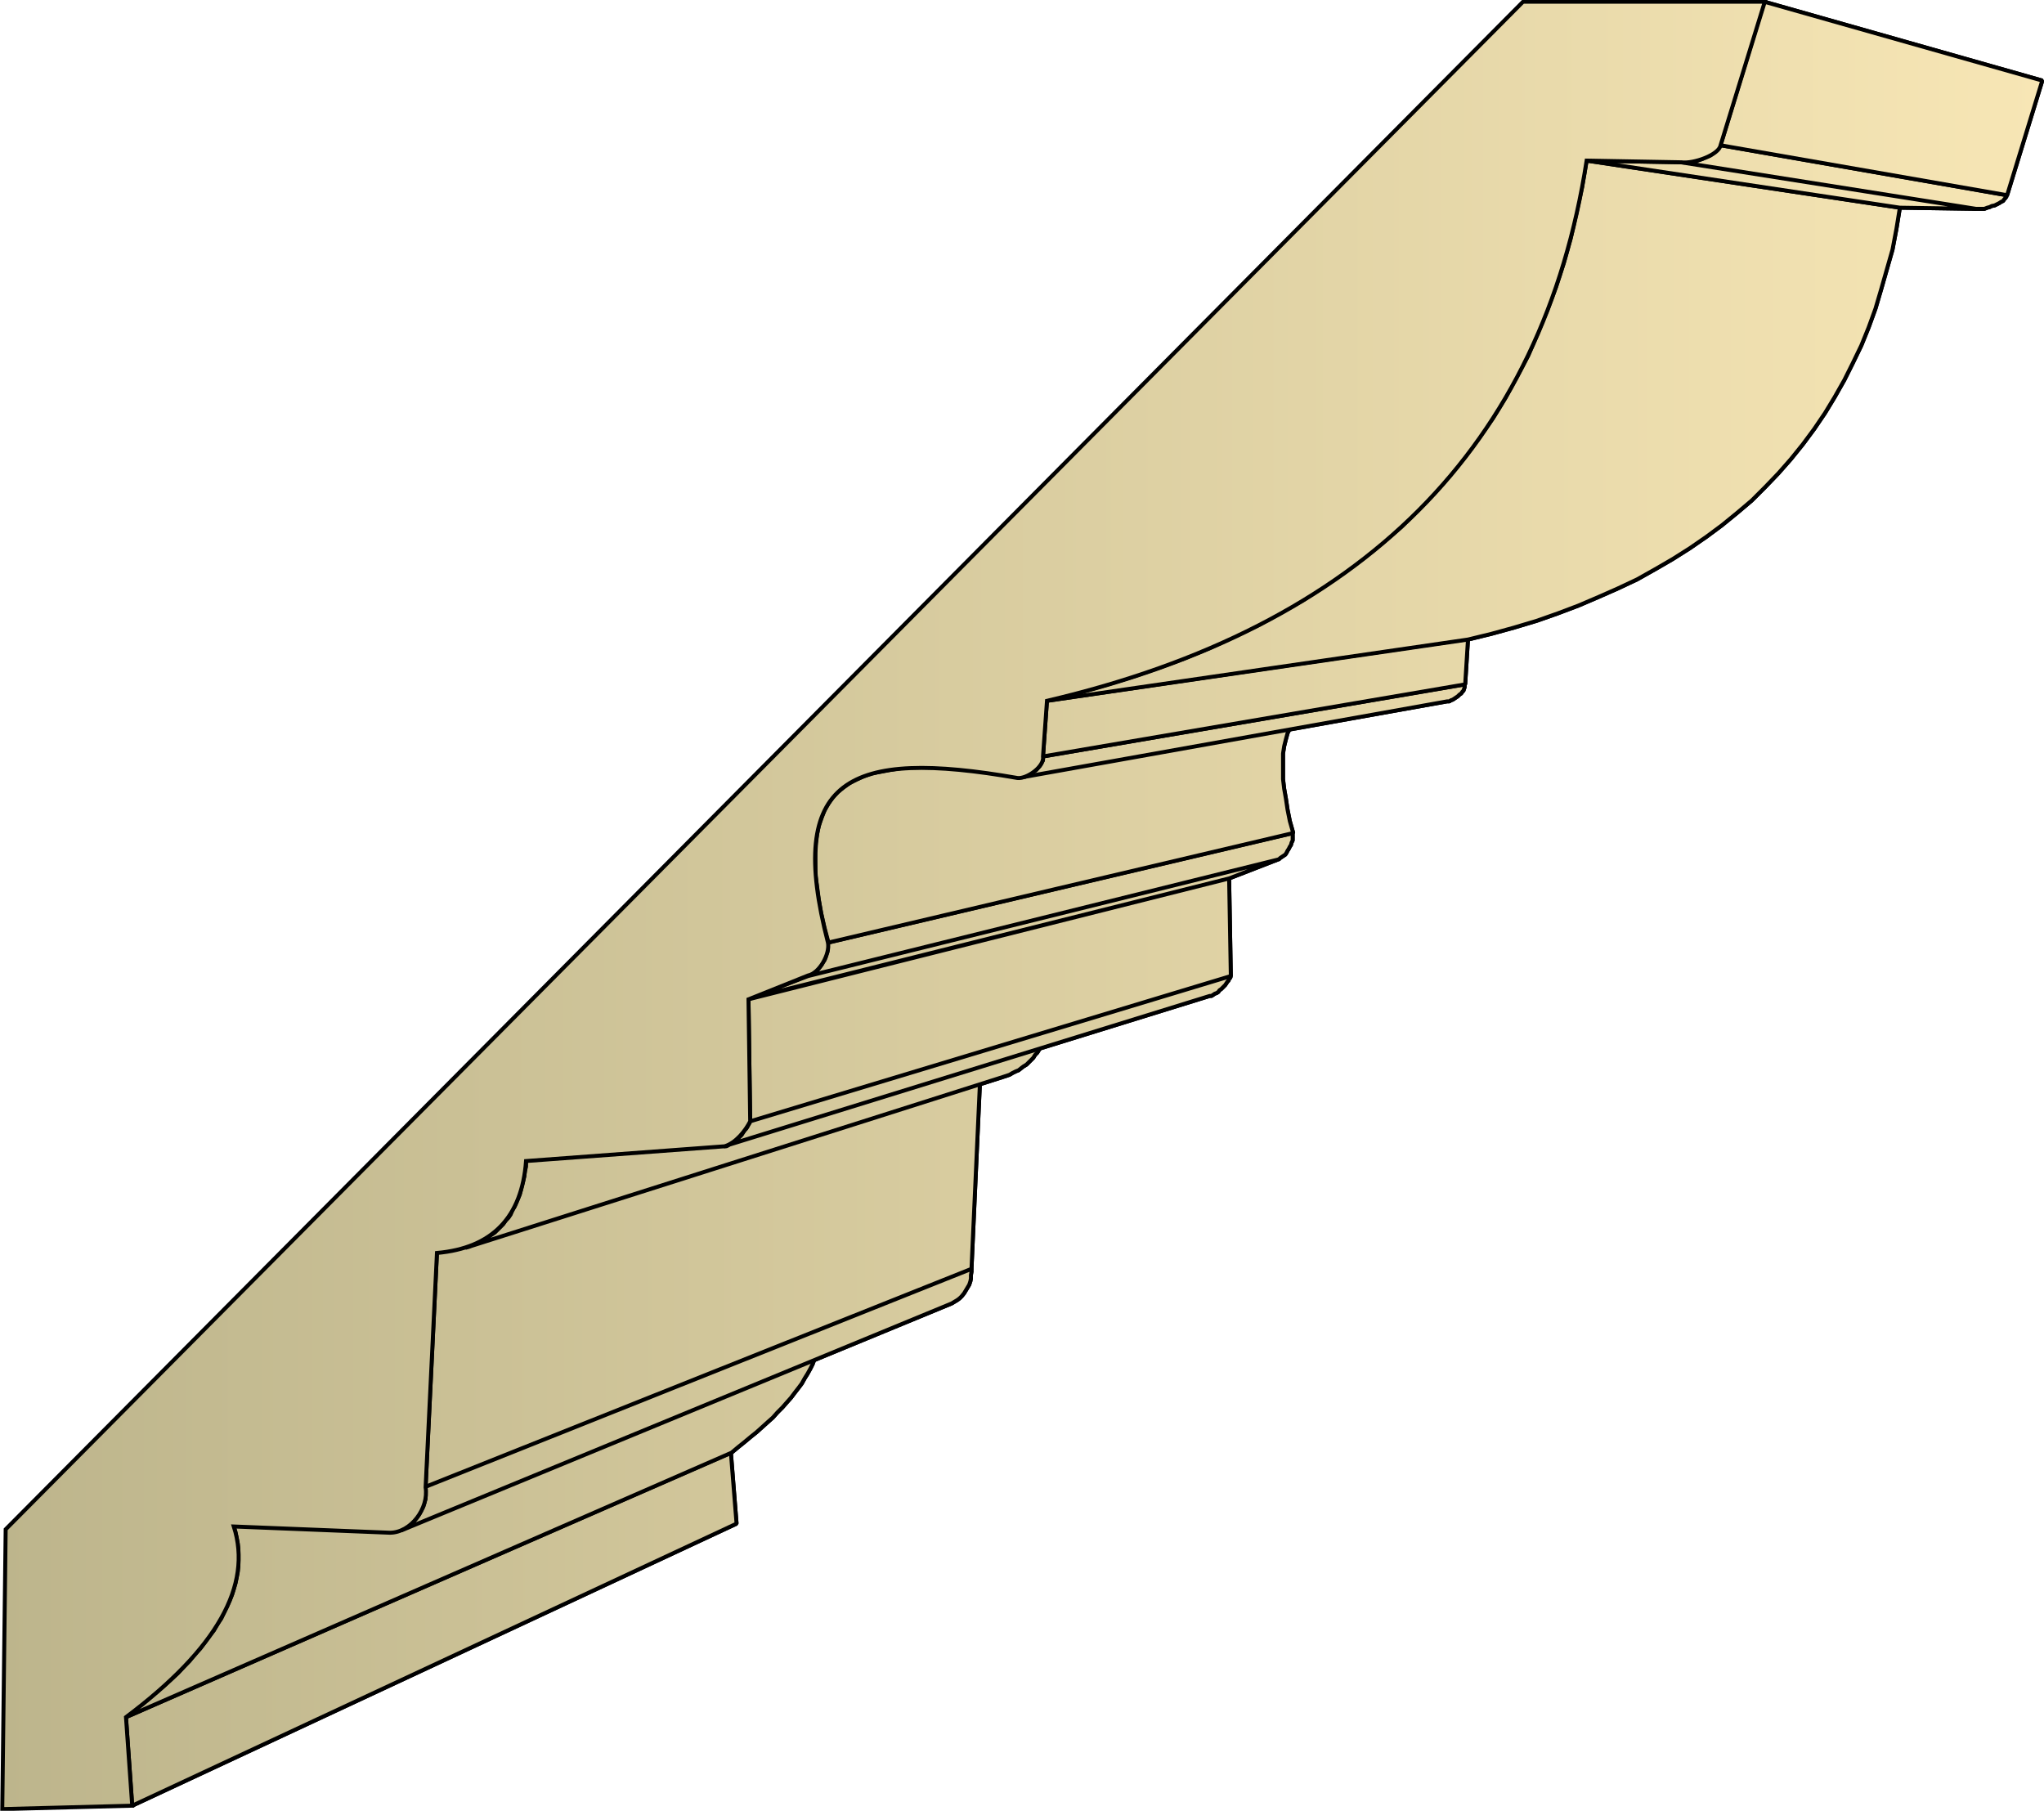 <svg xmlns="http://www.w3.org/2000/svg" xmlns:xlink="http://www.w3.org/1999/xlink" xml:space="preserve" style="shape-rendering:geometricPrecision;text-rendering:geometricPrecision;image-rendering:optimizeQuality;fill-rule:evenodd;clip-rule:evenodd" viewBox="0 0 3.602 3.191"><defs><linearGradient id="id0" x1=".004" x2="3.599" y1="1.596" y2="1.596" gradientUnits="userSpaceOnUse"><stop offset="0" style="stop-color:#bdb58c"/><stop offset="1" style="stop-color:#f7e6b5"/></linearGradient><linearGradient xlink:href="#id0" id="id1" x1=".003" x2="3.599" y1="1.596" y2="1.596" gradientUnits="userSpaceOnUse"/><style>.str0{stroke:#000;stroke-width:.007;stroke-linejoin:bevel}.fil0{fill:url(#id0)}</style></defs><g id="Layer_x0020_1"><g id="_351475240"><path id="_355581832" d="m.233 3.182 1.065-.497-.01-.125-1.066.466z" class="fil0 str0"/><path id="_355570576" d="m.222 3.026 1.067-.466.012-.01.01-.008.012-.01.01-.008.01-.009.01-.009.009-.008.008-.009.009-.009.007-.008.008-.009.006-.008.007-.009.006-.008.005-.009.005-.008.005-.009.004-.008.003-.008.003-.008.003-.009.002-.008.002-.008.002-.008v-.04l-.002-.008-.002-.008-.002-.008-1.029.399.003.01.002.01.002.01.001.01v.03l-.001.01-.002.01-.002.01-.003.01-.003.01-.004.01-.005.011-.005.01-.005.011-.007.01-.006.011-.008.01-.008.011-.008.011-.01.01-.009.012-.01.01-.01.011-.012.011-.012.011-.013.011-.013.011-.013.011-.014.011z" class="fil0 str0"/><path id="_355573528" d="m.707 2.697.97-.4.005-.003.005-.003.004-.003.004-.004.004-.005.003-.005.003-.005.003-.005.002-.006.001-.005v-.006l.001-.006v-.005L.75 2.62v.021l-.002.007-.002.007-.004.007-.003.006-.004.006-.005.006-.005.005-.006.004-.005.004z" class="fil0 str0"/><path id="_355584280" d="m.75 2.62.962-.384.015-.33-.957.302z" class="fil0 str0"/><path id="_355579240" d="m.82 2.199.947-.301.006-.002.006-.002.005-.003.006-.003.005-.002.005-.004.004-.003.005-.003.004-.004.004-.004.004-.004.003-.005.004-.004.003-.005.003-.005.003-.005.002-.006.003-.005.002-.006.002-.006.001-.006.002-.007.001-.007.001-.007.001-.007v-.007l-.925.27v.01l-.002.008-.001.009-.002.008-.002.008-.002.008-.002.008-.003.007-.003.007-.003.007-.004.006L.9 2.14l-.004.006-.005.005-.004.006-.005.005-.005.005-.005.005-.006.004-.006.004-.006.004-.006.004-.007.003-.006.003-.008.003z" class="fil0 str0"/><path id="_355578184" d="m1.276 2.02.856-.265h.003l.003-.002.003-.002.003-.001.003-.002.002-.003.003-.002.002-.002.003-.003.002-.002.002-.003.002-.003.002-.002.001-.003.002-.002.001-.003-.847.256-.001.003-.002.003-.002.004-.002.003-.003.003-.002.003L1.307 2l-.003.003-.003.003-.003.003-.004.002-.003.003-.004.002-.003.002-.004.002z" class="fil0 str0"/><path id="_355580008" d="m1.322 1.976.847-.256-.003-.172-.847.213z" class="fil0 str0"/><path id="_355578712" d="m1.319 1.76.847-.212.085-.033-.827.205z" class="fil0 str0"/><path id="_355574416" d="m1.424 1.72.827-.205.003-.001.002-.002.003-.002.003-.002.003-.002.002-.003.002-.004.002-.003.002-.004.002-.003.001-.004.002-.004v-.013l-.819.193v.012l-.001.005-.002.005-.001.004-.002.005-.003.004-.002.004-.003.004-.003.004-.004.003-.003.003-.004.003-.003.001z" class="fil0 str0"/><path id="_355569208" d="m1.46 1.661.819-.193-.006-.021-.004-.02-.003-.02-.003-.017-.002-.017v-.045l.002-.013.003-.012.003-.011.005-.01.005-.01.006-.008.007-.008.008-.007.009-.006.01-.005.01-.004.011-.004.013-.003.013-.002-.798.132-.016.003-.016.003-.014.005-.013.006-.012.006-.011.008-.01.008-.009.01-.007.01-.007.012-.005.013-.005.014-.003.015-.002.016-.001.017v.039l.003.021.003.023.004.023.006.026z" class="fil0 str0"/><path id="_355576912" d="m1.8 1.37.75-.134h.004l.003-.002.003-.001.003-.002.003-.002.003-.002.003-.003.003-.002.002-.003.002-.002.001-.003.001-.003v-.005l-.743.127v.007l-.002.003-.002.004-.002.003-.003.003-.003.004-.004.002-.003.003-.004.003-.004.002-.004.002h-.004z" class="fil0 str0"/><path id="_355570240" d="m1.838 1.333.744-.127.005-.08-.742.109z" class="fil0 str0"/><path id="_355580608" d="m1.845 1.235.742-.108.041-.01.04-.011.04-.012.037-.013.037-.014.035-.015.034-.015.034-.016.032-.018.031-.018.03-.019.029-.02.027-.02.027-.022.026-.022.024-.024.023-.024.022-.025.021-.026.02-.027.019-.028L3.233.7 3.25.67l.015-.03.015-.031.013-.032.012-.033.01-.034.01-.035.01-.035.007-.037.006-.037-.552-.083-.008.047-.01.046-.01.044-.012.043-.014.043-.015.04-.017.041-.017.04-.02.037-.02.037-.022.036-.024.034-.025.034-.026.032-.028.032-.029.03-.03.03-.032.027-.033.027-.035.026-.036.025-.037.024-.039.022-.04.022-.042.02-.043.02-.044.018-.046.017-.047.016-.049.015-.05.014z" class="fil0 str0"/><path id="_355579576" d="m2.796.283.552.083.134.002-.52-.082z" class="fil0 str0"/><path id="_355579624" d="m2.963.286.519.082h.015l.005-.002.004-.001.004-.002.005-.001.004-.002.004-.002.003-.002.004-.002.002-.003.002-.002.002-.003V.344L3.033.256 3.03.259l-.002.003-.003.003-.003.003-.004.003-.004.003-.005.002-.006.002L3 .28l-.006.002-.005.002-.006.001-.005.001h-.01z" class="fil0 str0"/><path id="_355573552" d="m3.032.256.505.088.062-.202-.49-.139z" class="fil0 str0"/><path d="m.233 3.182 1.065-.497-.01-.125-1.066.466z" class="fil0 str0"/><path d="m.222 3.026 1.067-.466.012-.01.01-.008.012-.01.01-.008.01-.009.01-.009.009-.008.008-.009.009-.009.007-.008.008-.009.006-.008.007-.009.006-.008.005-.009.005-.008.005-.009.004-.008.003-.008.003-.008.003-.009.002-.008.002-.008.002-.008v-.04l-.002-.008-.002-.008-.002-.008-1.029.399.003.01.002.01.002.01.001.01v.03l-.001.01-.002.01-.002.01-.003.01-.003.01-.004.01-.005.011-.005.01-.005.011-.007.01-.006.011-.008.01-.008.011-.008.011-.01.01-.009.012-.01.01-.01.011-.012.011-.012.011-.013.011-.013.011-.013.011-.014.011z" class="fil0 str0"/><path d="m.707 2.697.97-.4.005-.003.005-.003.004-.003.004-.004.004-.005.003-.005.003-.005.003-.005.002-.006.001-.005v-.006l.001-.006v-.005L.75 2.62v.021l-.002.007-.002.007-.004.007-.003.006-.004.006-.005.006-.005.005-.006.004-.005.004zM.75 2.62l.962-.384.015-.33-.957.302z" class="fil0 str0"/><path d="m.82 2.199.947-.301.006-.002.006-.002.005-.003.006-.003.005-.002.005-.004.004-.003.005-.003.004-.004.004-.004.004-.004.003-.005.004-.004.003-.005.003-.005.003-.005.002-.006.003-.005.002-.006.002-.006.001-.006.002-.007.001-.007.001-.007.001-.007v-.007l-.925.27v.01l-.002.008-.001.009-.002.008-.002.008-.002.008-.002.008-.003.007-.003.007-.003.007-.004.006L.9 2.14l-.004.006-.005.005-.004.006-.005.005-.005.005-.005.005-.006.004-.006.004-.006.004-.006.004-.007.003-.006.003-.008.003z" class="fil0 str0"/><path d="m1.276 2.02.856-.265h.003l.003-.002.003-.002.003-.001.003-.002.002-.003.003-.002.002-.002.003-.003.002-.002.002-.003.002-.003.002-.002.001-.003.002-.002.001-.003-.847.256-.001.003-.002.003-.002.004-.002.003-.003.003-.002.003L1.307 2l-.003.003-.003.003-.003.003-.004.002-.003.003-.004.002-.003.002-.004.002zm.046-.044.847-.256-.003-.172-.847.213zm-.003-.216.847-.212.085-.033-.827.205zm.105-.04.827-.205.003-.001.002-.002.003-.002.003-.002.003-.002.002-.003.002-.004.002-.003.002-.004.002-.003.001-.004.002-.004v-.013l-.819.193v.012l-.001.005-.002.005-.001.004-.002.005-.003.004-.002.004-.003.004-.003.004-.004.003-.003.003-.004.003-.003.001z" class="fil0 str0"/><path d="m1.46 1.661.819-.193-.006-.021-.004-.02-.003-.02-.003-.017-.002-.017v-.045l.002-.013.003-.012.003-.011.005-.01.005-.01.006-.008.007-.008.008-.007.009-.006.01-.005.01-.004.011-.004.013-.003.013-.002-.798.132-.016.003-.016.003-.014.005-.013.006-.012.006-.011.008-.01.008-.009.01-.007.01-.007.012-.005.013-.005.014-.003.015-.002.016-.001.017v.039l.003.021.003.023.004.023.006.026z" class="fil0 str0"/><path d="m1.8 1.37.75-.134h.004l.003-.002.003-.001.003-.002.003-.002.003-.002.003-.003.003-.002.002-.003.002-.002.001-.003.001-.003v-.005l-.743.127v.007l-.002.003-.002.004-.002.003-.003.003-.003.004-.004.002-.003.003-.004.003-.004.002-.004.002h-.004z" class="fil0 str0"/><path d="m1.838 1.333.744-.127.005-.08-.742.109z" class="fil0 str0"/><path d="m1.845 1.235.742-.108.041-.01.04-.011.04-.012.037-.013.037-.014.035-.015.034-.015.034-.016.032-.018.031-.018.03-.019.029-.02.027-.02.027-.022.026-.022.024-.024.023-.024.022-.025.021-.026.02-.027.019-.028L3.233.7 3.25.67l.015-.03.015-.031.013-.032.012-.033.01-.034.01-.035.01-.035.007-.037.006-.037-.552-.083-.008.047-.01.046-.01.044-.012.043-.014.043-.015.04-.017.041-.017.04-.02.037-.02.037-.022.036-.024.034-.025.034-.026.032-.028.032-.029.03-.03.03-.032.027-.033.027-.035.026-.036.025-.037.024-.039.022-.04.022-.042.02-.043.02-.044.018-.046.017-.047.016-.049.015-.05.014z" class="fil0 str0"/><path d="m2.796.283.552.083.134.002-.52-.082zm.167.003.519.082h.015l.005-.002.004-.001.004-.002.005-.001.004-.002.004-.002.003-.002.004-.002.002-.003.002-.002.002-.003V.344L3.033.256 3.03.259l-.002.003-.003.003-.003.003-.004.003-.004.003-.005.002-.006.002L3 .28l-.006.002-.005.002-.006.001-.005.001h-.01z" class="fil0 str0"/><path d="m3.032.256.505.088.062-.202-.49-.139z" class="fil0 str0"/></g><path d="m.004 3.188.229-.006-.011-.156q.24-.18.19-.336l.275.011c.037 0 .069-.043.063-.08l.02-.413q.146-.013.157-.162l.35-.026c.02-.006.037-.028.045-.044l-.003-.215.105-.042c.02-.004.039-.038.035-.058-.075-.29.036-.342.334-.29.016.002.048-.02.045-.038l.007-.098q.834-.195.951-.952l.167.003c.021.003.066-.013.069-.03L3.11.003h-.426L.01 2.695z" style="stroke:#000;stroke-width:.007;fill:url(#id1);fill-rule:nonzero"/></g></svg>